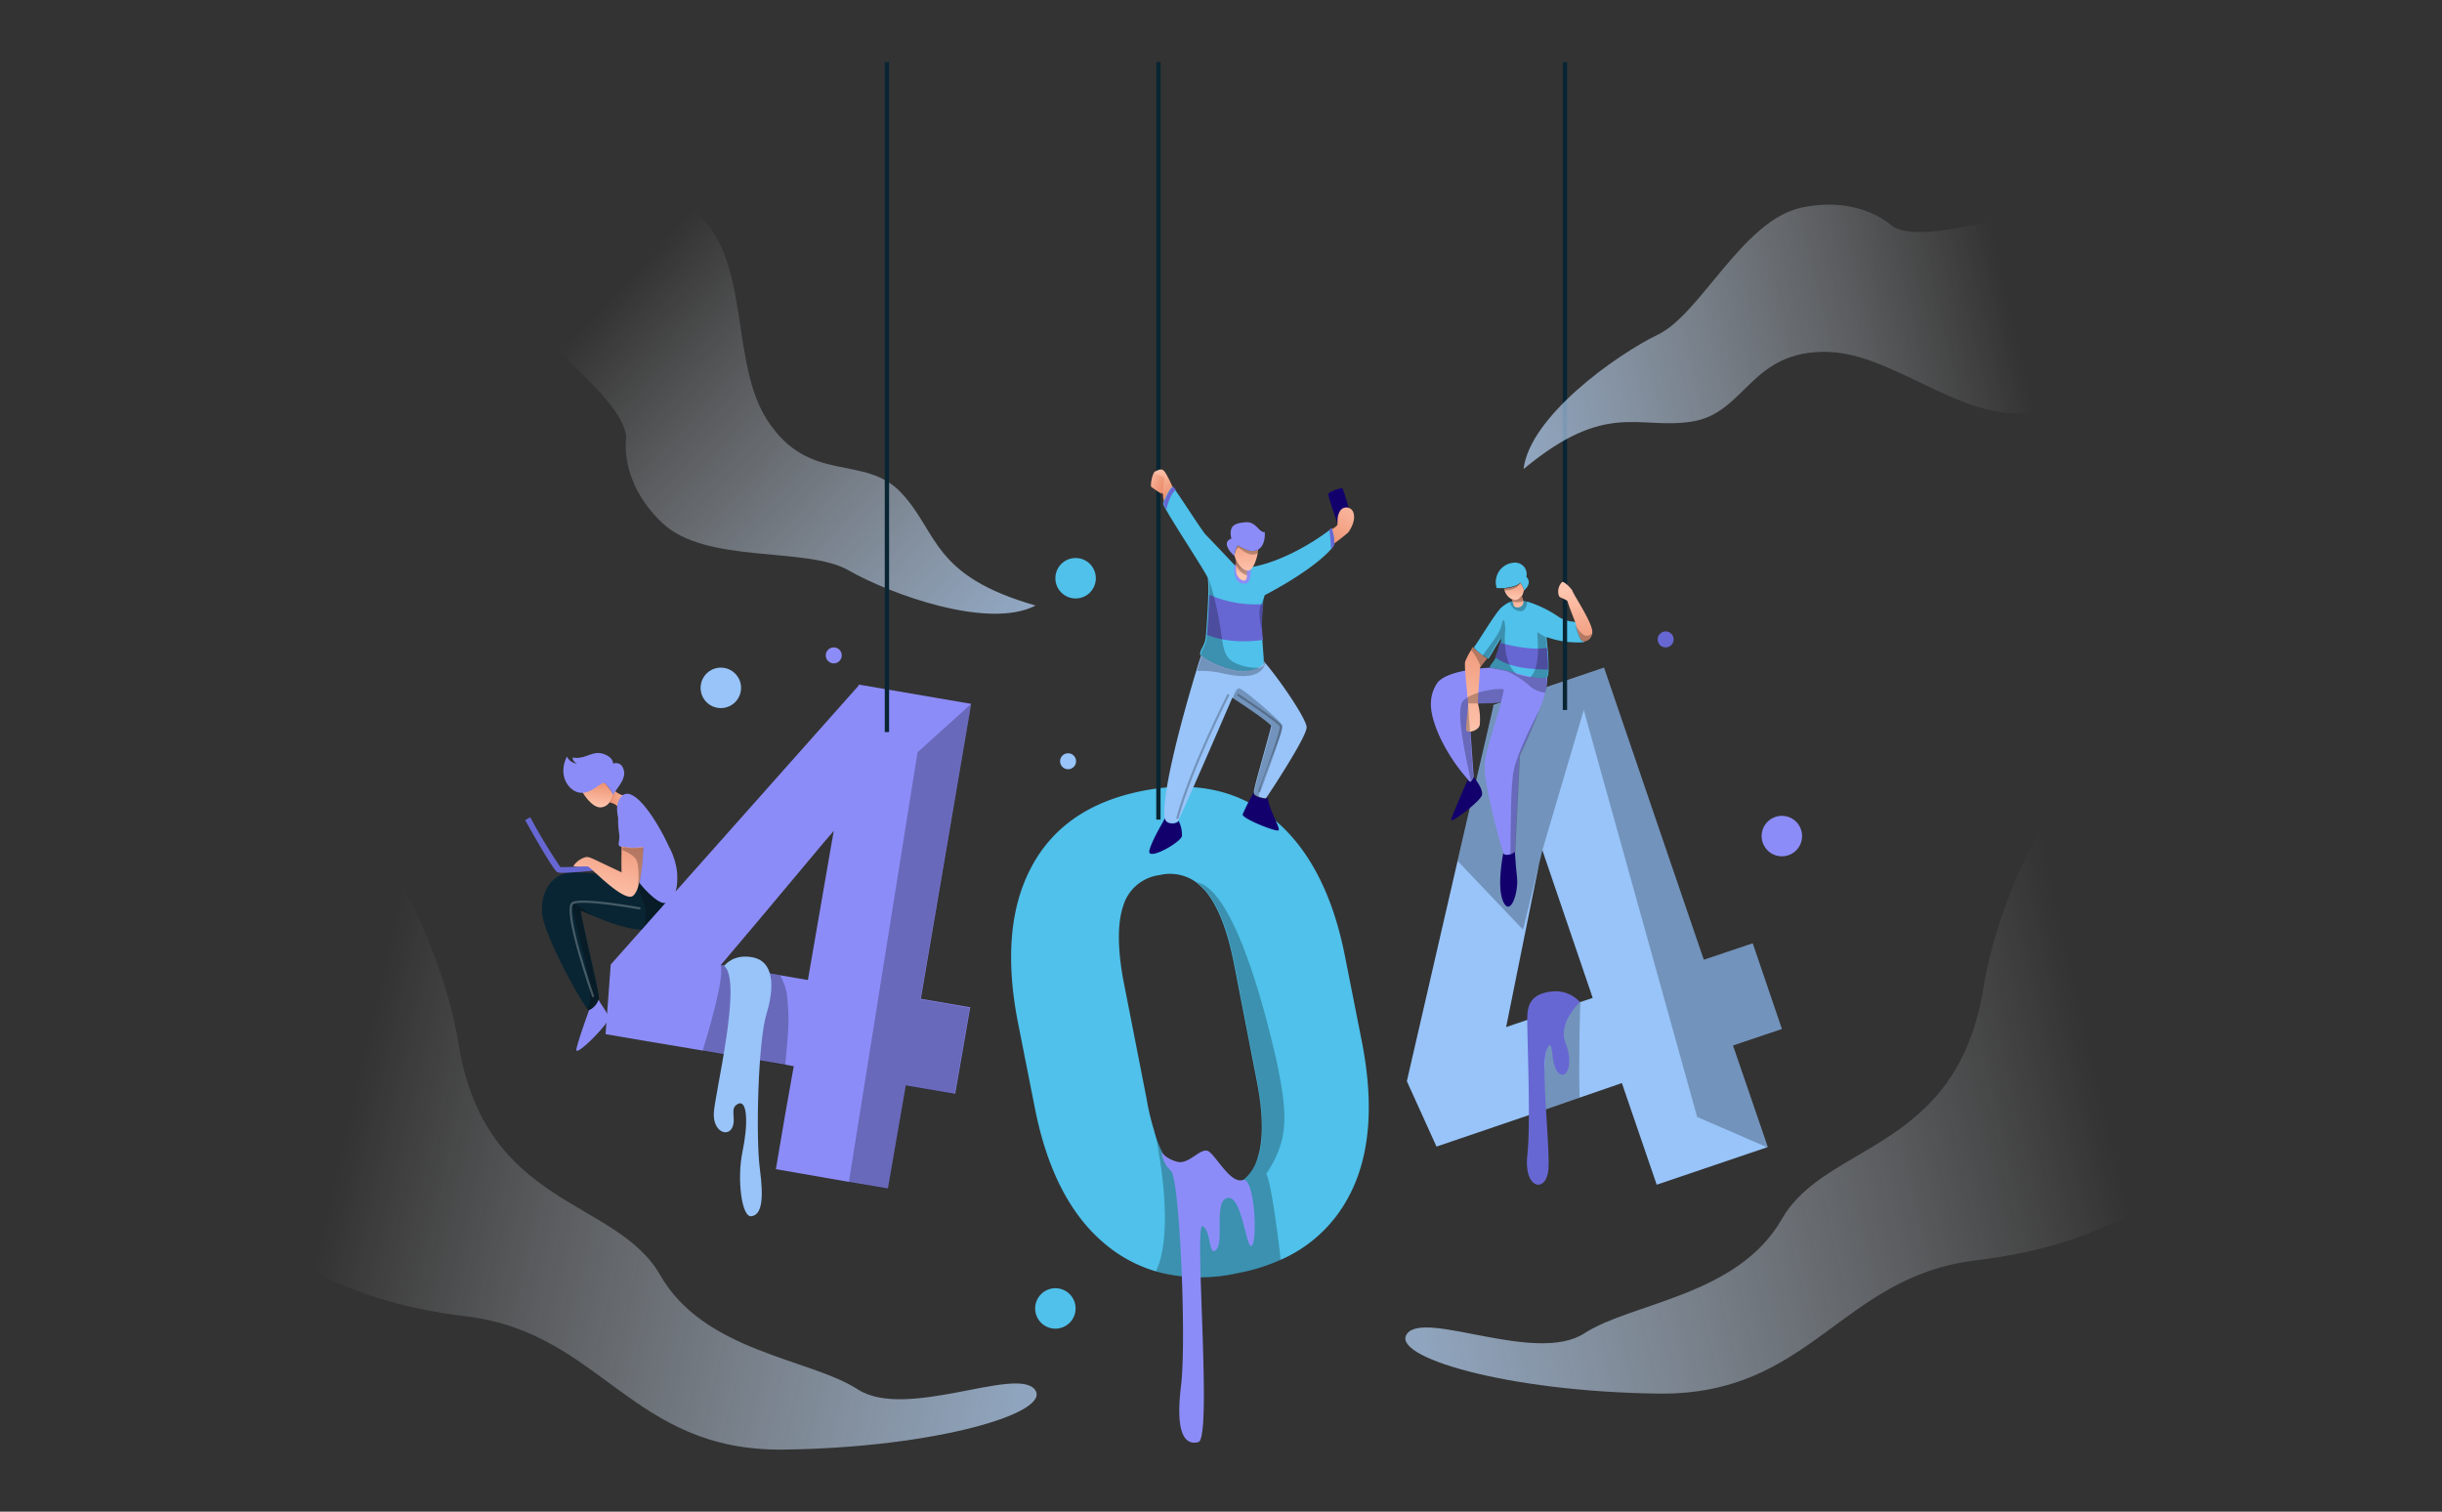 <svg id="OBJECTS" xmlns="http://www.w3.org/2000/svg" xmlns:xlink="http://www.w3.org/1999/xlink" viewBox="0 0 519 321.3"><rect x="0" y="0" width="519" height="321.3" fill="#333333" stroke="none"/><defs><linearGradient id="linear-gradient" x1="126.8" y1="152.53" x2="127.41" y2="158.28" gradientTransform="matrix(1 0 0 -1 0 324)" gradientUnits="userSpaceOnUse"><stop offset="0" stop-color="#ffc5ae"/><stop offset="1" stop-color="#ea8b6a"/></linearGradient><linearGradient id="linear-gradient-2" x1="134.45" y1="154.56" x2="129.14" y2="154.18" xlink:href="#linear-gradient"/><linearGradient id="linear-gradient-3" x1="321.67" y1="196.84" x2="321.89" y2="201.9" xlink:href="#linear-gradient"/><linearGradient id="linear-gradient-4" x1="322.61" y1="194.69" x2="322.45" y2="198.29" xlink:href="#linear-gradient"/><linearGradient id="linear-gradient-5" x1="333.87" y1="198.79" x2="336.96" y2="182.46" xlink:href="#linear-gradient"/><linearGradient id="linear-gradient-6" x1="245.98" y1="222.87" x2="247.92" y2="218.75" xlink:href="#linear-gradient"/><linearGradient id="linear-gradient-7" x1="243.05" y1="222.99" x2="247.86" y2="220.97" xlink:href="#linear-gradient"/><linearGradient id="linear-gradient-8" x1="245.73" y1="224.48" x2="248.83" y2="217.9" xlink:href="#linear-gradient"/><linearGradient id="linear-gradient-9" x1="289.82" y1="218.06" x2="281.02" y2="207.61" xlink:href="#linear-gradient"/><linearGradient id="linear-gradient-10" x1="426.34" y1="262.55" x2="277.29" y2="228.05" gradientTransform="matrix(1 0 0 -1 0 324)" gradientUnits="userSpaceOnUse"><stop offset="0" stop-color="#fff" stop-opacity="0"/><stop offset="1" stop-color="#98c4f9"/></linearGradient><linearGradient id="linear-gradient-11" x1="-631.33" y1="319.95" x2="-780.39" y2="285.44" gradientTransform="scale(-1 1) rotate(-56 -617.08 -281.345)" xlink:href="#linear-gradient-10"/><linearGradient id="linear-gradient-12" x1="441.86" y1="111.54" x2="227.9" y2="62.02" xlink:href="#linear-gradient-10"/><linearGradient id="linear-gradient-13" x1="-559.66" y1="99.64" x2="-773.62" y2="50.12" gradientTransform="rotate(180 -241.26 162)" xlink:href="#linear-gradient-10"/><linearGradient id="linear-gradient-14" x1="127.39" y1="132.82" x2="132.26" y2="150.29" xlink:href="#linear-gradient"/><linearGradient id="linear-gradient-15" x1="131.21" y1="137.85" x2="133.29" y2="145.33" xlink:href="#linear-gradient"/><linearGradient id="linear-gradient-16" x1="311.54" y1="167.56" x2="315.52" y2="193.44" xlink:href="#linear-gradient"/><linearGradient id="linear-gradient-17" x1="265.28" y1="202.07" x2="264.34" y2="213.02" xlink:href="#linear-gradient"/><linearGradient id="linear-gradient-18" x1="263.67" y1="201.99" x2="264.11" y2="204.81" xlink:href="#linear-gradient"/><style>.cls-1{fill:#98c4f9}.cls-2{opacity:.25;isolation:isolate}.cls-11{fill:none;stroke-miterlimit:10}.cls-7{fill:#4fc1ea}.cls-10{fill:#12006d}.cls-11{stroke:#092533;stroke-width:.92px}.cls-17{fill:#8c8cf9}.cls-19{fill:#6767d3}</style></defs><path class="cls-1" d="M378.7 218.7l-6.2-18.2-10.4 3.5-21.2-62.1-23.6 8 .1.2-7.6 32.8-10.8 46.9 6.3 13.9 22.3-7.6 8.1-2.8 9-3.1 7.4 21.6 23.6-8-7.4-21.6zm-42.9-5.7l-5.4 1.8-10.3 3.5 7-34.7.7-2.9 10.7 31.4z"/><path class="cls-2" d="M368.3 222.2l7.4 21.7-15-6.5-24.1-86.5-8.8 29.8-4.1 16.9-13.9-14.6 7.6-32.8-.1-.2 23.6-8.1 21.2 62.1 10.4-3.5 6.2 18.2-10.4 3.5zm-32.6 11.1l-8.1 2.8 1.2-16.7v-3l1.7-1.5 1.1-1 4.3-.8c-.1-.1-.4 12.2-.2 20.2z"/><path d="M141.5 190.7v.4s-.3 6.8-5.4 6.5c-3.2-.2-7.1-1.7-9.7-2.8-1.6-.7-2.8-1.2-2.9-1.2-.3.1 3.9 17.5 3.8 18.5a.6.6 0 01-.1.4c-.3.9-1.3 2.1-2 2.2-.1 0-.2-.1-.4-.3-1.9-2.4-9.4-16.1-9.6-20.5-.2-4.9 2.3-7.9 5.6-8.4 2.5-.4 9.8.6 13.4 1.1 1.3.2 2.1.3 2.1.3z" fill="#092533"/><path class="cls-2" d="M127.3 212.1a.6.6 0 01-.1.4c-.3.9-1.3 2.1-2 2.2-.1 0-.2-.1-.4-.3 2.7-3.8-4.3-22.2-2.8-22.2.8 0 2.4 1.3 4.3 2.6-1.6-.7-2.8-1.2-2.9-1.2-.3 0 3.9 17.5 3.9 18.5zm14.2-21.4v.4s-.3 6.8-5.4 6.5c1-.8 1.2-2.2 1.1-3.9-.1-2-1.9-5.4-3-7.1 1.3.2 2.1.3 2.1.3z"/><path d="M130.4 168.9a5.56 5.56 0 01-.9 1.7 2.42 2.42 0 01-1.9 1c-1.6 0-3.1-2.1-3.8-3.2 2.2-.2 3.9-2.3 4.5-2.1.4.1 1 1 1.5 1.7.3.4.5.8.6.9z" fill="url(#linear-gradient)"/><path d="M132.6 169.1s-1.2 2.7-1.6 2.1c-.2-.3-.9-.5-1.5-.7a5.56 5.56 0 00.9-1.7 1.33 1.33 0 01.3-.7 4 4 0 001.9 1z" fill="url(#linear-gradient-2)"/><path d="M136.1 193.1s-11.9-2.2-14.3-1.2 4.3 20 4.3 20" style="isolation:isolate" stroke-width=".46" stroke="#fff" fill="none" stroke-miterlimit="10" opacity=".25"/><path class="cls-7" d="M336.6 136.5a19.45 19.45 0 01-7.9-1.1c0 .5.1 1.4.2 2.3a37 37 0 01.2 4.6c0 .9-.1 1.6-.4 1.8-.5.3-1.8.1-3.3-.1a24.6 24.6 0 01-2.9-.7l-.9-.3a36.93 36.93 0 00-4.7-1c-.2-.1-.3-.1-.3-.2 0-.3.7-1 1.1-1.7 0-.1.1-.2.2-.4a28.11 28.11 0 001-3.1c.1-.5.2-.9.1-.8-.4.2-2.5 4.2-2.7 4.2a2.93 2.93 0 01-1-.6c-.9-.6-1.9-1.4-2-1.8v-.1c.5-.5 4.3-6.9 5.7-8.3a7.57 7.57 0 012-1.3 3.37 3.37 0 011.2-.3 10.68 10.68 0 012.5.3 24.52 24.52 0 016.7 3.3c1.9 1.1 3.1.8 3.6 1.1.3.2 2 4 1.6 4.2z"/><path class="cls-2" d="M324.6 127.8c-.1 1.1-.5 2.2-1.6 2.1a2.29 2.29 0 01-2.1-2.1 3.37 3.37 0 011.2-.3 10.68 10.68 0 012.5.3z"/><path class="cls-7" d="M323.9 125.5a5.48 5.48 0 00-.8-1.7c-.4.7-2.2 1.1-3.5 1.2h-1.5a4.13 4.13 0 013.6-5.4 2.45 2.45 0 012.7 3c1.4 1.4-.5 2.9-.5 2.9z"/><path d="M323.9 125.5c-.1.2-.2.7-.4 1.1a1.47 1.47 0 01-2 .8h-.1a3 3 0 01-1.6-1.8c-.1-.2-.1-.4-.2-.5 1.3-.1 3.1-.5 3.5-1.2a.1.1 0 00.1.1 5.6 5.6 0 01.7 1.5z" fill="url(#linear-gradient-3)"/><path d="M323.7 128.3c-.2 1-1.9 1-2 .3a9.44 9.44 0 00-.3-.9 1 1 0 01-.1-.4h.1a1.48 1.48 0 002-.8c-.1.2.2.5.3 1.1a.85.85 0 010 .7z" fill="url(#linear-gradient-4)"/><path class="cls-10" d="M315 168.9c-.2 1.3-6.7 6.2-6.6 5.4s3.5-8.5 3.5-8.5l.4.4c.3.1.8-.7.9-1.1.8 1.1 1.9 2.6 1.8 3.8zm4.5 22.8c-1.5-3.3 0-10.4 0-10.4.5.7 2.4-.1 2.4-.4v-.7s.2 3.4.5 6.2c.4 3-1.3 8.6-2.9 5.3z"/><path class="cls-2" d="M323.1 123.9c-.7 1.5-2.6 1.6-3.4 1.6-.1-.2-.1-.4-.2-.5 1.4-.1 3.1-.5 3.6-1.1zm.6 3.8a.76.76 0 01-.5.2 3.63 3.63 0 01-1.9-.1 1 1 0 01-.1-.4h.1a1.48 1.48 0 002-.8c0 .2.3.5.4 1.1z"/><path class="cls-11" d="M332.6 13.2v137.7"/><path d="M338.4 134.5v.1c-.4 1.7-1.7 1.8-2 1.7s-.9-.9-1.5-3.6v-.2s-1.3-3.2-1.8-4.8c-1.5-.9-1.7-.5-1.9-1.5a2.9 2.9 0 01.8-2.5c.4-.2 2 1.4 2.2 1.9.2.8 4.5 7.1 4.2 8.9z" fill="url(#linear-gradient-5)"/><path class="cls-2" d="M338.3 134.6c-.4 1.7-1.7 1.8-2 1.7s-.9-.9-1.5-3.6a5.6 5.6 0 001.6 2.1 1.29 1.29 0 001.9-.2z"/><path class="cls-7" d="M289.5 221.7l-3.6-18.2c-2.6-13.4-7.7-23.2-15.2-29.4s-16.8-8.2-27.9-6-18.9 7.5-23.5 16-5.6 19.5-3 33l3.6 18.2c2.6 13.4 7.7 23.2 15.2 29.3a29.69 29.69 0 0010.5 5.6 36.17 36.17 0 0017.4.4 40.39 40.39 0 009.1-2.8 29.82 29.82 0 0014.4-13.2c4.6-8.4 5.6-19.4 3-32.9zm-22.2 24.4a9.36 9.36 0 01-7.7 6.7c-4.1.8-7.4-.3-9.9-3.4a28.37 28.37 0 01-4.5-9.4 50.34 50.34 0 01-1.5-6.4l-5-25.5c-1.2-6.7-1.2-11.9 0-15.5a9.27 9.27 0 017.7-6.6 9.52 9.52 0 017.8 1.5 19.36 19.36 0 012.1 2c2.6 3.2 4.6 8.3 6 15.5l4.8 24.7c1.4 7.2 1.4 12.7.2 16.4z"/><path class="cls-11" d="M246.2 13.2v161"/><path class="cls-10" d="M284.5 111.9s-2.3-6.4-2.2-6.9 2.8-1.4 3-1.2 1.8 5.3 1.5 5.6a30.86 30.86 0 01-2.3 2.5z"/><path d="M245.4 103.5a4.54 4.54 0 012.1 2.1c.6 1.5.4-4 .4-4l-.7-.6z" fill="url(#linear-gradient-6)"/><path d="M244.7 103.5s1.8 1.3 2.1 1.4.9-3.4.6-4a1.47 1.47 0 00-1.9-.7c-.6.3-1.1 3.1-.8 3.3z" fill="url(#linear-gradient-7)"/><path d="M249.4 103.9s-1.4-3.3-2.1-3.9-1.8.2-1.9.5 1.4.5 1.9 1-.8 4.2.4 5.5c1.4 1.3 1.7-3.1 1.7-3.1z" fill="url(#linear-gradient-8)"/><path d="M282.7 112.7s1.3-.7 1.5-1.1-.2-1.7.6-3a1.58 1.58 0 012.9.6c.4 1.5-.7 3.4-1.2 4a46.67 46.67 0 01-3.9 3" fill="url(#linear-gradient-9)"/><path class="cls-7" d="M283.6 115.6a3 3 0 01-.7 1.1c-1.6 1.9-6.1 5.6-14.1 9.8a11.8 11.8 0 00-.4 2 31.63 31.63 0 00-.2 6.1c0 .5.1 1 .1 1.4.1 2 .3 3.7.3 4.6a1.29 1.29 0 01-.2.8 2.09 2.09 0 01-.6.4c-4 2.6-11.3-1.3-12.5-2.4-.1-.1-.1-.2-.2-.2-.2-.8.6-1.6 1-2.9a8.79 8.79 0 00.2-1.4c.2-2 .4-5.7.5-8.5a26.62 26.62 0 00-.1-3.5c-.2-.9-6.9-11-8.9-14.6a5.66 5.66 0 01-.6-1.2c.1-.8 1.6-3.7 2-3.6.1 0 .3.3.6.7 1.6 2.2 5.7 8.7 6.5 9.5s4.4 4.6 6 6.3c.4.5.7.8.7.8a22.75 22.75 0 002.6-.2c7.5-1.2 15-6.4 16.9-7.9a3.61 3.61 0 00.5-.4 9.09 9.09 0 01.6 3.3z"/><path class="cls-17" d="M264.8 124c-2.6.4-2.6-2.9-2.4-4.1.4.5.7.8.7.8a22.75 22.75 0 002.6-.2c.3 1.3 0 3.4-.9 3.5z"/><path class="cls-1" d="M277.7 154.6c0 1.9-6.9 12.5-8.4 14.7a3 3 0 01-.3.4 6.63 6.63 0 01-1.6-.4c-.5-.2-.9-.4-.9-.8v-.3c.2-1.5 1.8-6.8 3.7-13.9-1-1.3-8.3-6-8.3-6-.3.7-10.3 23.9-11.5 26.1a.1.1 0 01-.1.1c-.5.7-2.7.7-2.8-.7-.6-5.9 4.4-23.5 6.8-31.4.4-1.4.8-2.5 1-3.1 1.2 1.2 8.5 5 12.5 2.4.2-.1.4-.3.6-.4a1.29 1.29 0 00.2-.8c.1.1.2.2.2.3 2.9 3.3 8.9 12 8.9 13.8z"/><path class="cls-10" d="M251.2 177.7c-.3 1.4-7.6 5.5-6.9 3 .5-2 2.6-5.5 3.3-6.8.1 1.4 2.3 1.3 2.8.7a.1.1 0 01.1-.1 6.42 6.42 0 01.7 3.2zm20.5-1.2c-.6.3-7.7-2.5-7.6-3.4a39.56 39.56 0 012.4-4.7v.3c0 .8 2.6 1.1 2.6 1.1a3 3 0 00.3-.4c.3 2.8 2.9 6.8 2.3 7.1z"/><path d="M261.1 147.6s-8 15.6-10.9 26.4m12.8-26.4s8.8 5.8 9.2 6.7-4.6 14-4.6 14" style="isolation:isolate" stroke="#000" stroke-width=".46" fill="none" stroke-miterlimit="10" opacity=".25"/><path class="cls-2" d="M268.9 140.9c-1 3.9-6.6 2.8-9.5 2.1a22.39 22.39 0 00-5-.4c.4-1.4.8-2.5 1-3.1 1.2 1.2 8.5 5 12.5 2.4.2-.1.4-.3.6-.4a1.29 1.29 0 00.2-.8zm-1.4 28.5c-.5-.2-.9-.4-.9-.8v-.3c.2-1.5 1.8-6.8 3.7-13.9-1-1.3-8.3-6-8.3-6s.6-2 1.3-2.1 8.3 6.4 9.2 7.8c.7 1.2-4.5 11-5 15.3z"/><circle class="cls-7" cx="228.6" cy="122.9" r="4.3"/><circle class="cls-1" cx="153.2" cy="146.2" r="4.3"/><circle class="cls-7" cx="224.3" cy="278.1" r="4.3"/><path class="cls-19" d="M119.7 185.5a3.14 3.14 0 01-1.2-.1c-.2-.1-.9-.4-6.9-11.1l1.1-.6a115.55 115.55 0 006.4 10.6 51.19 51.19 0 007.4-.5l.1 1.2c-2 .2-5.1.5-6.9.5zm163.9-69.9a3 3 0 01-.7 1.1 37.93 37.93 0 00-.4-4.1 3.61 3.61 0 00.5-.4 9.79 9.79 0 01.6 3.4zm-33.7-11.5c-1.2 1-1.8 3.2-2 4.2a5.66 5.66 0 01-.6-1.2c.1-.8 1.6-3.7 2-3.6.1-.1.3.2.6.6zM335.8 213a7 7 0 00-5.6-2.3c-3.5.3-5.5 1.6-5.6 5.3s.8 22.3 0 29.6 4.2 8.1 4.5 2.7-1.8-22.6-.3-25.4.6 3.1 2.3 5 3.4-1.5 1.7-6c-1.9-4.5 3-8.9 3-8.9zm-6.8-70.7c-2.6 0-8.2-.2-11.2-2.6a28.11 28.11 0 001-3.1s6 1.8 10 1.1a37 37 0 01.2 4.6zm-60.6-6.3c-2.6.4-7.6.7-11.9-1.1.2-2 .4-5.7.5-8.5a24.42 24.42 0 0011.5 2 32.44 32.44 0 00-.1 7.6z"/><circle class="cls-19" cx="354" cy="135.9" r="1.7"/><circle class="cls-1" cx="227" cy="161.8" r="1.7"/><path d="M402.2 48.1s-6.6-6.6-19.2-4-21.5 22.6-30.6 27-27.3 17.5-28.6 28.6c17.7-14.7 24.3-8.3 35.8-10.1s12.4-15.3 29-14.8 34.3 21.1 50.9 9.5 36-25.2 20.3-36.5-47.6 6.1-57.6.3z" fill="url(#linear-gradient-10)"/><path d="M133.1 93s-1.7 9.2 7.6 18.1 30.7 5 39.6 10.1 29.8 12.7 39.8 7.5c-22.1-6.3-20.6-15.4-28.5-23.9S172 103.2 163 89.2s-1.9-40.2-20.8-47.4-41.2-15.5-41.6 3.8c-.6 19.3 31.6 35.9 32.5 47.4z" fill="url(#linear-gradient-11)"/><path d="M454.2 145.9s-27 29.6-32.7 64.3-33.4 32.5-42.8 48.9-31.8 17.7-42 24.3-33.6-4.9-37.6 0 21 12.4 53.4 12.8 38.6-24.8 67.3-28.3 57.5-15.9 67.7-62.8-7.2-72-33.3-59.2z" fill="url(#linear-gradient-12)"/><path d="M64.8 157.8s27 29.6 32.7 64.3 33.4 32.5 42.8 48.9 31.8 17.7 42 24.3 33.6-4.9 37.6 0-21 12.4-53.4 12.8-38.6-24.8-67.3-28.3-57.5-15.9-67.7-62.8c-10-46.9 7.2-72 33.3-59.2z" fill="url(#linear-gradient-13)"/><path class="cls-2" d="M269.1 249.5c1 1.6 2.4 12.3 3.1 18.3a40.39 40.39 0 01-9.1 2.8 36.17 36.17 0 01-17.4-.4l.6-1.5c3.3-9.9-.8-27.9-1-28.7 1.2 4.1 2.7 7.3 4.5 9.4a10.34 10.34 0 0017.6-3.3c1.2-3.7 1.1-9.2-.2-16.4l-4.8-24.7c-1.4-7.2-3.4-12.3-6-15.5a12.91 12.91 0 00-2.1-2c7.8 1.5 14.2 25.8 16.9 37.5 2.5 11.8 2.8 17.2-2.1 24.5z"/><path class="cls-17" d="M328.4 147.2a20.9 20.9 0 01-1.3 3.7c-.9 2.3-2.2 5.4-4.2 9.8 0 2.2-.8 16.4-.9 19.6v.7a2.36 2.36 0 01-1.1.6c-.5.1-1.1.2-1.3-.2-.5-.7-3.9-14-4-17.2s-.3-2.4 3.5-15c-.9.4-7 .3-7 .3s1.1 15.4 1.1 15.5v.1a4.05 4.05 0 01-.5.9c-.1.1-.2.2-.3.1s-.2-.1-.4-.4a37.88 37.88 0 01-6.1-9.3c-2-4.6-2.5-7.8-.6-11s11.7-3.5 11.7-3.5c.6.2 2 .3 3.5.7l1.2.3c2.1.7 6.2 1.6 7.1 1.1a8.47 8.47 0 01-.4 3.2zm-81.5 97.6s.5 1.3 3.2 2.1 5.2-3.4 6.9-2.1 4.6 6.8 7.1 6 3.2 12.4 2 13.9-2-10.4-5.1-10.1-.8 9.3-2.5 11-1-4-2.9-5 2.1 45.1-.9 45.9-4.9-2.1-3.7-11.9-.3-43.9-2.1-45.7a6.11 6.11 0 01-2-4.1z"/><circle class="cls-17" cx="378.7" cy="177.7" r="4.3"/><circle class="cls-17" cx="177.2" cy="139.3" r="1.7"/><path class="cls-17" d="M206.4 149.6l-23.9-4.1v.2L129.8 205l-1.1 14.8 7.6 1.3 13.1 2.2 17.6 3 1.7.3-1.3 7.3-.6 3.4-1.9 11.2 15.5 2.7 8.3 1.4 3.8-21.9 10.5 1.8 3.2-18.4-10.5-1.8zM176.6 180l-4.9 28.3-5.8-1-12.7-2.2 7.1-8.4 1.6-1.9 13.4-16 1.9-2.2zm-45.9-11.7a1.33 1.33 0 00-.3.7 5.76 5.76 0 01-.5-.9c-.5-.7-1.1-1.6-1.5-1.7-.6-.2-2.3 1.9-4.5 2.1h-.4c-2.5-.1-5.1-3.6-3-7.7a2.56 2.56 0 002.2 1.5 1.4 1.4 0 01-1-1.3c2.7.5 4.1-1.5 6.4-.8s2.2 2.1 2.2 2.1 1.8-.7 2.3 1.5c.4 1.7-1.2 3.4-1.9 4.5z"/><path class="cls-17" d="M140.9 191.9c-1.9-.3-7-5.8-7-8.2a4.48 4.48 0 00-.1-1.1c-.4-2.5-1.8-6.1-2.4-8.7-.7-3 .3-4.1.3-4.1 2.3-4 7.6 3.9 10.5 10.2a14.81 14.81 0 011.7 5.4c.3 4.6-1.1 6.8-3 6.5zm-11.5 24.4c.2 1.1-7.3 8.7-6.9 6.7s2.7-8.3 2.7-8.3a3.67 3.67 0 002-2.2c.6 1.1 2 2.9 2.2 3.8z"/><path class="cls-17" d="M137 179.9a.44.44 0 01-.3.1 16.93 16.93 0 01-4.5 0c-.2 0-.3-.1-.4-.1-.7-.3 0-1.1-.2-2.6s-.8-5.6 1.4-6.9 3.9 3.8 3.9 6.3c.2 2.6.6 2.8.1 3.2z"/><path d="M132.1 180.5v-.6a12 12 0 004.6.1s-.1 6.2-1.3 9.1c-.4.9-.8 1.5-1.5 1.5-2.6-.1-8.3-6.2-8.9-6.4s-3.2.2-3.1-.2a4.7 4.7 0 012.2-1.7c1.1-.4.9-.2 8 3.1" fill="url(#linear-gradient-14)"/><path d="M132.1 185.4a39.12 39.12 0 010-4.9" fill="url(#linear-gradient-15)"/><path class="cls-2" d="M135.5 189.2c.2-1.2.4-4.9-.2-6.3-.4-1-2-1.8-3-2.2v-.6a16.93 16.93 0 004.5 0c-.1-.1-.2 6.2-1.3 9.1zm31.4 37.2l-17.6-3c2.1-6.8 4.7-16.3 3.8-18.3l12.7 2.2a12.15 12.15 0 011.6 5.8c.5 4.5-.2 9.2-.5 13.3z"/><path class="cls-1" d="M153.9 205.3s1.9-2.7 6.2-1.8 4.6 6.1 2.8 12-2.3 26.3-1.4 33 .3 9.7-1.8 10-3.1-8-1.9-13.7 1.1-11.1-.9-10.2-.3 3.1-1.3 5.1-4 .8-3.9-3 6.2-28.3 2.2-31.4z"/><path class="cls-2" d="M195.6 212.4l10.5 1.8-3.2 18.4-10.4-1.8-3.8 21.9-8.3-1.4 14.6-91.4 11.4-10.3-10.8 62.8z"/><path class="cls-11" d="M188.5 13.2v142.4"/><path d="M314.6 141.9a.76.76 0 00-.1.4c.1.5-.6 7-.3 7.6a12.67 12.67 0 01.3 4.1c-.1 1.3-2.9 2.1-2.9 1s.3-3.8.4-4.9-.9-8.5-.6-9.5a14.94 14.94 0 011.3-2.5 2.48 2.48 0 01.4-.6c0 .6 2.8 2.4 3 2.4 0 .1-1.1 1.3-1.5 2z" fill="url(#linear-gradient-16)"/><path class="cls-2" d="M316.1 140a12.15 12.15 0 00-1.5 2v-.5a11.21 11.21 0 00-1.9-3.3 2.48 2.48 0 01.4-.6c0 .6 2.8 2.4 3 2.4zm2.9 9.2c-.9.4-7 .3-7 .3s1.1 15.4 1.1 15.5v.1a4.05 4.05 0 01-.5.9c-1.1-5.3-3.4-15.3-1.6-17.1 2.3-2.2 8.5-2.8 8.6-2.3a20.74 20.74 0 01-.6 2.6zm9.4-2a5.41 5.41 0 01-3.5-1.6 19 19 0 00-4.6-2.9l1.2.3c2.1.7 6.2 1.6 7.1 1.1a4.89 4.89 0 01-.2 3.1zm-1.2 3.7c-.9 2.3-2.2 5.4-4.2 9.8 0 2.2-.8 16.4-.9 19.6v.7a2.36 2.36 0 01-1.1.6c.1-4.8 0-15.2.8-18.2.8-3.8 5.1-12 5.4-12.5z"/><path class="cls-2" d="M322.4 143.3l-.9-.3a36.93 36.93 0 00-4.7-1c-.2-.1-.3-.1-.3-.2 0-.3.7-1 1.1-1.7s1.6-4.5 1.2-4.3-2.5 4.2-2.7 4.2a2.93 2.93 0 01-1-.6c.1-.1.1-.2.2-.3 1.3-2 3.5-4.4 3.9-6.5.3-1.5.7-.7.7 1.3-.2 1.8-.3 7.3 2.5 9.4zm6.2.8c-.5.3-1.9.1-3.4-.1 2.7-2.7 1.2-10 1.6-9.6a13.4 13.4 0 001.7 1c.2 2 1 8.2.1 8.7zm-60.7-15.3a20.65 20.65 0 011-2.4 17.66 17.66 0 00-.4 2 31.63 31.63 0 00-.2 6.1m-.4 7.4c-4.3 2.8-12.4-1.9-12.6-2.6s.6-1.6 1-2.9a8.79 8.79 0 00.2-1.4c.2-2 .4-5.7.5-8.5a26.62 26.62 0 00-.1-3.5 67.2 67.2 0 012.3 9.4c.8 4.6.6 6.9 2.9 8.3a10.41 10.41 0 005.8 1.2zm.4-7.4c-.5-2.1-.9-4.4-.4-5.7"/><path d="M267.4 116.8c0 .2-.1.5-.1.8-.3 1.6-1.1 3.9-2.3 3.7h-.2a3.78 3.78 0 01-2.1-2.2 7.78 7.78 0 01-.3-.9 3.73 3.73 0 01.2-1.2 3.65 3.65 0 01.5-1.1 7.86 7.86 0 002.3 1.1 2.57 2.57 0 002-.2z" fill="url(#linear-gradient-17)"/><path d="M265 122.3c0 .6-.1 1-.5 1.1-.8.1-1.8-1-1.8-2.1v-2.2a3.75 3.75 0 002.1 2.2h.2z" fill="url(#linear-gradient-18)"/><path class="cls-2" d="M267.4 116.8c0 .2-.1.5-.1.8-1.9 1-3.8-1.2-4.1-1.2-.1 0-.4.4-.6.6a3.65 3.65 0 01.5-1.1 7.86 7.86 0 002.3 1.1 2.57 2.57 0 002-.2zm-2.4 5.5a3.39 3.39 0 01-2.2-2.2v-1a3.75 3.75 0 002.1 2.2h.2a3.75 3.75 0 00-.1 1z"/><path class="cls-17" d="M267.4 116.8a2.63 2.63 0 01-2 .2 9.25 9.25 0 01-2.3-1.1 3.65 3.65 0 00-.7 2.3c-1.8-1.6-2.3-3.2-.7-3.7-.6-2.8.7-3.3 3-3.5s2.8 2.2 4.1 2.1c.1 1.3-.2 3-1.4 3.7z"/></svg>